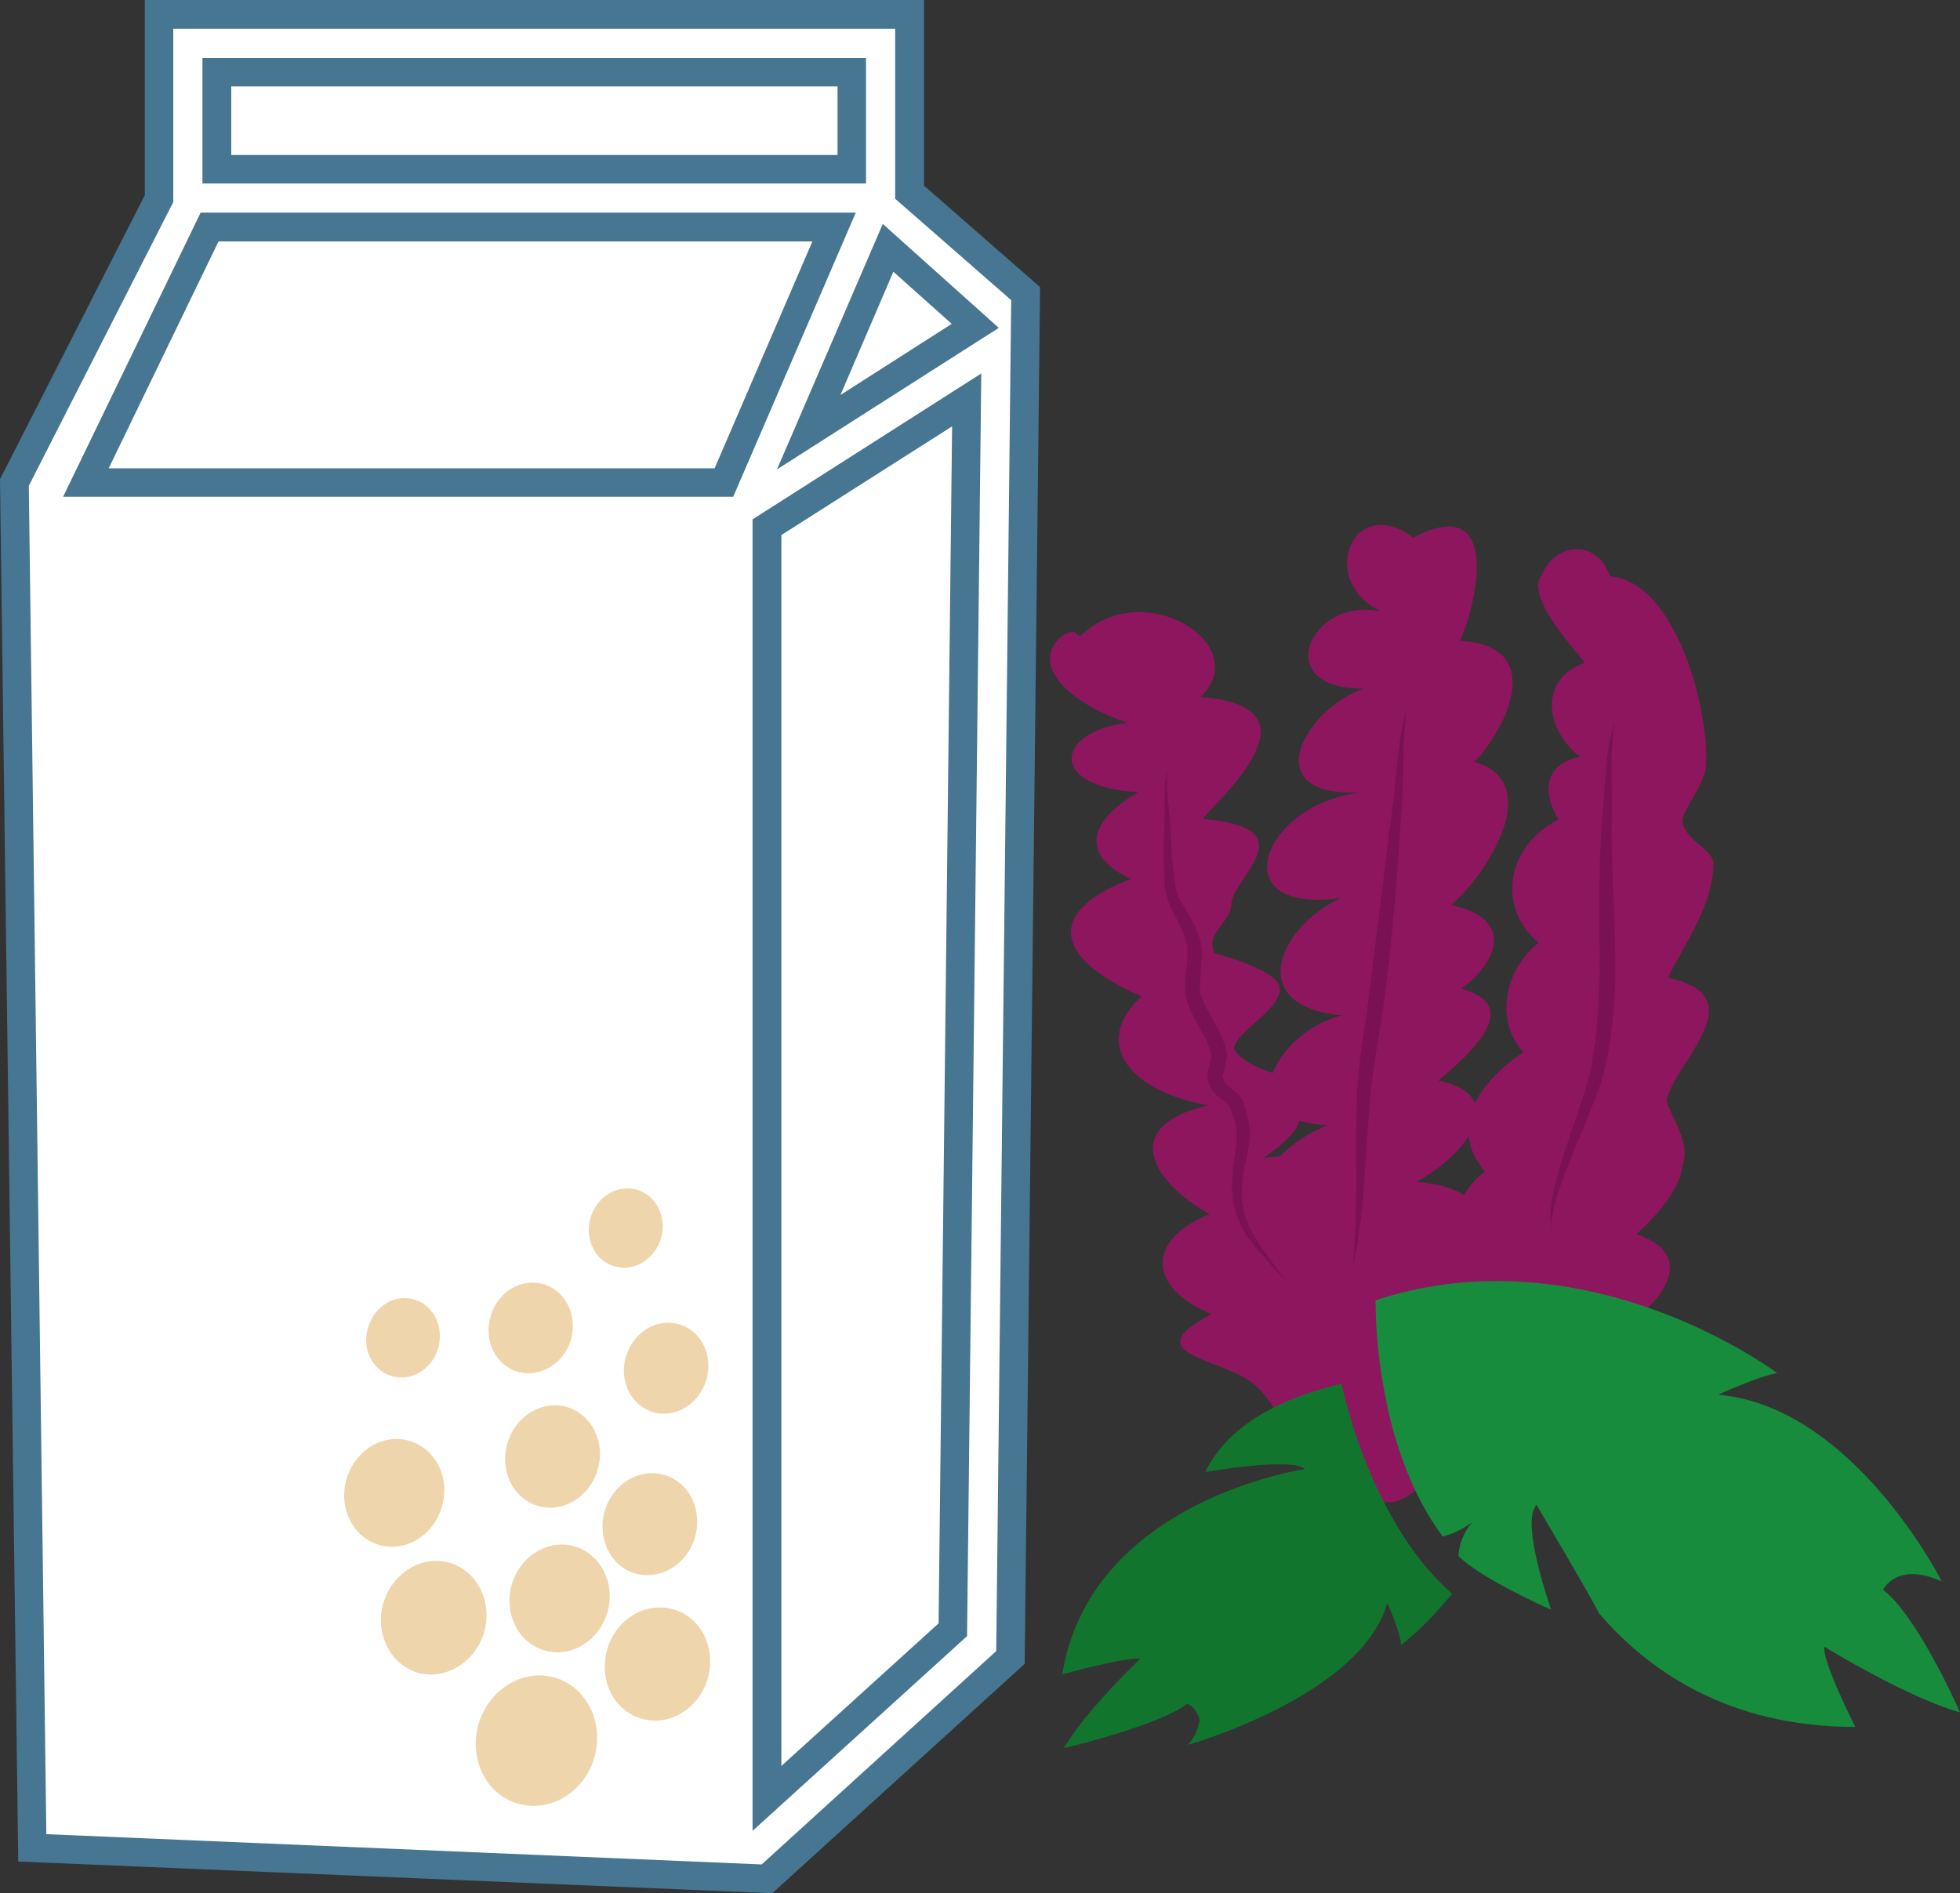 <?xml version="1.0" encoding="UTF-8" standalone="no"?>
<svg
   xmlns:dc="http://purl.org/dc/elements/1.1/"
   xmlns:cc="http://creativecommons.org/ns#"
   xmlns:rdf="http://www.w3.org/1999/02/22-rdf-syntax-ns#"
   xmlns:svg="http://www.w3.org/2000/svg"
   xmlns="http://www.w3.org/2000/svg"
   id="svg50"
   viewBox="0 0 5373 5191"
   style="clip-rule:evenodd;fill-rule:evenodd;image-rendering:optimizeQuality;shape-rendering:geometricPrecision;text-rendering:geometricPrecision"
   version="1.1"
   height="51.91mm"
   width="53.73mm"
   xml:space="preserve"><rect x="0" y="0" width="5373" height="5191" fill="#333333" stroke="none"/>
 <defs
   id="defs4">
  <style
   id="style2"
   type="text/css">
   <![CDATA[
    .fil3 {fill:#12752E;fill-rule:nonzero}
    .fil4 {fill:#178C3D;fill-rule:nonzero}
    .fil1 {fill:#467691;fill-rule:nonzero}
    .fil6 {fill:#7A1155;fill-rule:nonzero}
    .fil2 {fill:#8E165E;fill-rule:nonzero}
    .fil5 {fill:#EFD5AB;fill-rule:nonzero}
    .fil0 {fill:white;fill-rule:nonzero}
   ]]>
  </style>
 </defs>
 <g
   transform="translate(-7964,-12016)"
   id="Vrstva_x0020_1">
  <polygon
   style="fill:#ffffff;fill-rule:nonzero"
   id="polygon7"
   points="8426,12199 10331,12199 10331,12620 10684,12860 10684,13046 10684,16521 10031,17106 8095,13385 8426,12549 "
   class="fil0" />
  <path
   style="fill:#ffffff;fill-rule:nonzero"
   id="path9"
   d="m 10181,13201 218,-506 238,214 z m 395,3284 -509,462 v -3485 l 547,-350 z M 9948,13339 H 8200 l 339,-701 h 1712 z M 8559,12214 h 1740 v 266 H 8559 Z m 1899,329 v -487 H 8400 v 504 l -396,779 48,3744 2015,84 667,-606 42,-3740 z"
   class="fil0" />
  <path
   style="fill:#467691;fill-rule:nonzero"
   id="path11"
   d="m 8598,12441 h 1662 v -188 H 8598 Z m 1740,78 H 8519 v -344 h 1819 z m 75,242 -145,338 305,-195 z m -319,542 290,-673 318,285 z m -1832,-3 h 1661 l 268,-622 H 8563 Z m 1712,78 H 8137 l 377,-779 h 1796 z m 132,105 v 3375 l 431,-391 37,-3282 z m -79,3553 v -3596 l 627,-400 -39,3462 z m -1936,9 1961,83 643,-585 41,-3704 -318,-278 v -466 H 8439 v 475 l -396,778 z m 1990,162 -2067,-87 -50,-3790 397,-779 v -535 h 2136 v 509 l 318,278 v 19 l -42,3756 z"
   class="fil1" />
 </g>
 <g
   transform="translate(-7964,-12016)"
   id="Vrstva_x0020_1_0">
  <path
   style="fill:#8e165e;fill-rule:nonzero"
   id="path15"
   d="m 11977,15293 c -26,-18 -67,-31 -130,-37 54,-28 112,-76 143,-125 4,32 17,65 45,98 -21,13 -40,35 -58,64 z m -451,-204 c 21,6 47,11 78,12 -50,19 -98,51 -131,85 -15,1 -29,3 -45,5 64,-45 91,-76 98,-102 z m 1010,-392 c 53,-106 125,-201 125,-317 -6,-38 -77,-60 -85,-111 -3,-26 55,-94 64,-146 15,-130 -73,-512 -263,-527 -32,-102 -150,-95 -187,-2 -44,54 78,189 119,239 -129,45 -109,186 -13,258 -99,19 -105,97 -60,172 -143,72 -170,242 -54,338 -92,70 -122,214 -42,300 -58,39 -107,87 -133,140 -10,-28 -41,-50 -100,-62 85,-73 237,-205 63,-252 103,-75 144,-195 -28,-229 101,-88 258,-337 64,-393 83,-86 204,-319 -40,-332 45,-95 118,-412 -128,-283 -164,-124 -266,118 -87,203 -193,-45 -311,213 -49,211 -162,56 -300,302 -3,284 -277,30 -389,338 -59,290 -176,83 -262,298 2,322 -88,22 -165,92 -189,158 -32,-10 -87,-32 -106,-66 0,-47 149,-118 122,-178 -26,-47 -176,-84 -176,-84 -26,-59 49,-83 47,-143 24,-83 197,-201 -79,-226 74,-83 320,-308 -6,-334 149,-142 -156,-335 -328,-168 -25,-1 -1,-24 -50,-1 -99,83 29,191 179,240 -199,22 -222,177 29,190 -124,71 -172,166 -21,238 -248,94 -196,226 30,322 -122,107 -70,250 181,299 -249,58 -147,214 5,298 -174,70 -171,201 5,274 -223,118 52,119 128,203 30,28 52,68 75,111 42,38 78,76 109,112 -3,5 -7,11 -9,16 5,-4 10,-6 15,-9 2,1 4,3 5,5 33,9 72,17 100,25 6,19 10,30 9,30 108,103 247,-168 285,-194 0,-2 0,-4 1,-6 135,-27 240,-33 240,-33 -31,24 -46,45 -52,63 117,-56 344,-182 165,-253 128,-59 291,-223 94,-289 61,-56 119,-124 126,-188 25,-66 -37,-141 -43,-179 20,-104 248,-285 3,-336 z"
   class="fil2" />
  <path
   style="fill:#12752e;fill-rule:nonzero"
   id="path17"
   d="m 11769,16156 c -67,-124 -107,-255 -128,-346 -156,37 -307,107 -373,242 0,0 238,-42 273,-8 0,0 -588,85 -665,563 0,0 180,-50 214,-43 0,0 -155,147 -209,245 0,0 260,-61 338,-122 0,0 8,4 16,11 0,0 0,0 0,0 8,10 24,35 15,42 -1,16 -9,35 -29,60 0,0 305,-86 463,-252 39,-41 69,-87 83,-137 0,0 37,82 38,116 0,0 8,-7 22,-19 26,-22 70,-64 118,-122 -74,-65 -131,-146 -176,-230 z"
   class="fil3" />
  <path
   style="fill:#178c3d;fill-rule:nonzero"
   id="path19"
   d="m 12965,16531 c 0,0 226,139 372,180 0,0 -116,-265 -211,-336 0,0 37,-79 161,-23 0,0 -241,-479 -613,-512 0,0 114,-52 162,-59 0,0 -517,-391 -1101,-200 0,0 -1,44 5,113 6,67 19,157 45,251 28,97 70,198 134,284 26,-7 52,-19 81,-39 -24,27 -36,60 -38,92 54,57 245,145 254,147 0,0 -80,-227 -44,-281 1,-2 2,-5 4,-6 0,0 161,272 171,297 132,154 351,312 703,312 0,0 -92,-182 -85,-220 z"
   class="fil4" />
  <path
   style="fill:#efd5ab;fill-rule:nonzero"
   id="path21"
   d="m 9529,15690 c -20,66 -86,105 -146,87 -61,-18 -94,-86 -74,-152 19,-67 84,-106 145,-88 61,18 94,86 75,153 z"
   class="fil5" />
  <path
   style="fill:#efd5ab;fill-rule:nonzero"
   id="path23"
   d="m 9602,16047 c -22,74 -95,118 -163,98 -69,-20 -106,-97 -84,-172 22,-75 95,-119 164,-99 68,21 106,98 83,173 z"
   class="fil5" />
  <path
   style="fill:#efd5ab;fill-rule:nonzero"
   id="path25"
   d="m 9900,15800 c -20,66 -85,106 -146,88 -61,-19 -94,-87 -74,-153 20,-67 85,-106 146,-88 61,18 94,86 74,153 z"
   class="fil5" />
  <path
   style="fill:#efd5ab;fill-rule:nonzero"
   id="path27"
   d="m 9869,16232 c -22,74 -95,118 -164,98 -68,-20 -105,-97 -83,-172 22,-74 95,-118 163,-98 69,20 106,97 84,172 z"
   class="fil5" />
  <path
   style="fill:#efd5ab;fill-rule:nonzero"
   id="path29"
   d="m 9629,16438 c -24,78 -101,125 -173,103 -72,-21 -112,-102 -89,-181 23,-79 101,-125 173,-104 72,22 112,103 89,182 z"
   class="fil5" />
  <path
   style="fill:#efd5ab;fill-rule:nonzero"
   id="path31"
   d="m 9175,16148 c -23,79 -100,125 -172,104 -73,-22 -112,-103 -89,-181 24,-80 101,-126 173,-104 72,21 112,102 88,181 z"
   class="fil5" />
  <path
   style="fill:#efd5ab;fill-rule:nonzero"
   id="path33"
   d="m 9165,15713 c -17,58 -74,92 -128,76 -52,-16 -82,-75 -64,-133 17,-59 74,-93 127,-77 53,16 82,75 65,134 z"
   class="fil5" />
  <path
   style="fill:#efd5ab;fill-rule:nonzero"
   id="path35"
   d="m 9291,16492 c -25,83 -107,132 -183,110 -75,-23 -117,-109 -93,-191 25,-84 107,-132 182,-110 76,23 118,108 94,191 z"
   class="fil5" />
  <path
   style="fill:#efd5ab;fill-rule:nonzero"
   id="path37"
   d="m 9593,16836 c -28,95 -122,151 -210,125 -87,-25 -135,-124 -107,-219 29,-95 123,-152 210,-126 87,26 135,125 107,220 z"
   class="fil5" />
  <path
   style="fill:#efd5ab;fill-rule:nonzero"
   id="path39"
   d="m 9776,15412 c -18,58 -75,92 -128,76 -53,-15 -82,-75 -65,-133 17,-59 74,-92 127,-77 54,16 83,76 66,134 z"
   class="fil5" />
  <path
   style="fill:#efd5ab;fill-rule:nonzero"
   id="path41"
   d="m 9904,16619 c -25,83 -106,132 -182,109 -76,-22 -118,-107 -93,-191 24,-82 106,-131 182,-108 76,22 117,107 93,190 z"
   class="fil5" />
  <path
   style="fill:#7a1155;fill-rule:nonzero"
   id="path43"
   d="m 12391,13992 c 0,0 -1,5 -2,14 -1,10 -4,24 -4,41 -4,36 -4,88 -2,152 0,32 0,68 -1,106 1,37 1,77 3,120 3,84 8,178 7,278 -1,24 -3,49 -4,73 -1,24 -5,48 -7,71 -2,24 -8,47 -11,69 -3,11 -5,22 -8,33 -2,11 -5,22 -8,32 -28,83 -61,152 -84,212 -24,59 -41,108 -48,143 -2,9 -3,17 -4,23 0,7 -1,13 -1,18 2,9 2,14 2,14 0,0 -1,-5 -3,-14 -1,-5 -1,-11 -2,-18 0,-7 0,-15 1,-24 2,-37 15,-88 34,-149 19,-62 48,-135 70,-215 3,-10 4,-20 7,-30 1,-11 3,-21 5,-32 3,-22 8,-44 9,-66 1,-23 5,-46 5,-70 2,-23 2,-47 4,-72 1,-96 -2,-190 0,-276 0,-42 2,-83 4,-121 3,-38 6,-73 8,-105 4,-64 9,-117 16,-152 4,-19 8,-32 10,-41 3,-9 4,-14 4,-14 z"
   class="fil6" />
  <path
   style="fill:#7a1155;fill-rule:nonzero"
   id="path45"
   d="m 11820,13953 c 0,0 -2,21 -5,60 -3,20 -3,44 -4,71 -1,29 -1,60 -2,95 0,35 -4,74 -7,115 -2,41 -6,85 -9,131 -8,92 -16,194 -30,300 -12,107 -36,207 -42,297 -9,92 -12,175 -18,246 -2,34 -6,66 -9,94 -4,28 -7,51 -10,71 -8,38 -12,60 -12,60 0,0 2,-22 5,-61 1,-19 2,-44 3,-71 1,-28 2,-59 2,-95 0,-69 -2,-153 2,-246 3,-95 24,-194 36,-300 13,-106 26,-207 37,-299 6,-45 11,-89 16,-130 5,-41 12,-79 14,-113 4,-35 7,-67 10,-95 3,-27 6,-51 11,-70 8,-39 12,-60 12,-60 z"
   class="fil6" />
  <path
   style="fill:#7a1155;fill-rule:nonzero"
   id="path47"
   d="m 11492,15531 c 0,0 -11,-11 -32,-34 -20,-23 -53,-54 -84,-102 -7,-12 -14,-26 -20,-40 -3,-8 -5,-16 -7,-24 -2,-8 -5,-16 -5,-25 -1,-17 -5,-36 -2,-54 1,-18 2,-37 5,-56 3,-18 6,-37 8,-56 1,-18 -2,-35 -7,-53 -3,-9 -6,-19 -10,-28 -2,-5 -4,-11 -4,-11 -2,-2 -5,-5 -8,-7 -7,-7 -16,-13 -26,-21 -10,-9 -19,-23 -24,-38 0,1 1,1 1,1 -7,-20 -1,-36 3,-49 3,-13 5,-25 4,-28 l -1,-2 c -1,-6 -3,-14 -6,-21 -3,-7 -6,-15 -10,-22 -19,-40 -53,-81 -55,-138 0,-24 4,-47 6,-68 2,-20 3,-41 -1,-54 l -1,-2 v -1 c -7,-31 -25,-57 -40,-89 -7,-15 -14,-32 -17,-49 -3,-17 -2,-31 -3,-46 -5,-60 0,-112 0,-154 0,-22 1,-40 1,-57 0,-17 1,-31 1,-43 4,-23 6,-35 6,-35 0,0 -1,12 -1,35 0,12 1,26 2,43 2,17 4,35 6,57 3,42 3,94 11,151 2,14 2,30 6,44 3,13 9,26 17,39 15,26 37,57 47,95 0,-1 0,-1 0,-2 9,25 7,50 5,72 -1,22 -4,44 -4,64 l 2,14 c 0,1 0,1 0,2 l 1,4 3,7 c 2,10 8,20 12,30 10,18 23,39 35,62 4,8 8,17 11,26 3,9 6,17 8,25 0,0 0,-1 0,-1 1,5 2,12 2,17 0,4 0,10 -1,14 -1,9 -4,16 -5,22 -4,13 -6,23 -5,25 l 1,1 c 2,7 5,13 11,19 6,6 15,12 24,21 5,4 9,9 14,15 4,4 5,10 6,11 l 2,8 c 4,11 7,21 10,32 6,21 8,45 5,67 -2,21 -6,40 -10,58 -5,18 -7,36 -9,53 -3,17 -1,32 -1,48 -1,8 1,16 3,23 2,8 3,15 4,22 5,13 10,27 16,39 25,47 55,82 72,107 19,24 28,37 28,37 z"
   class="fil6" />
 </g>
</svg>